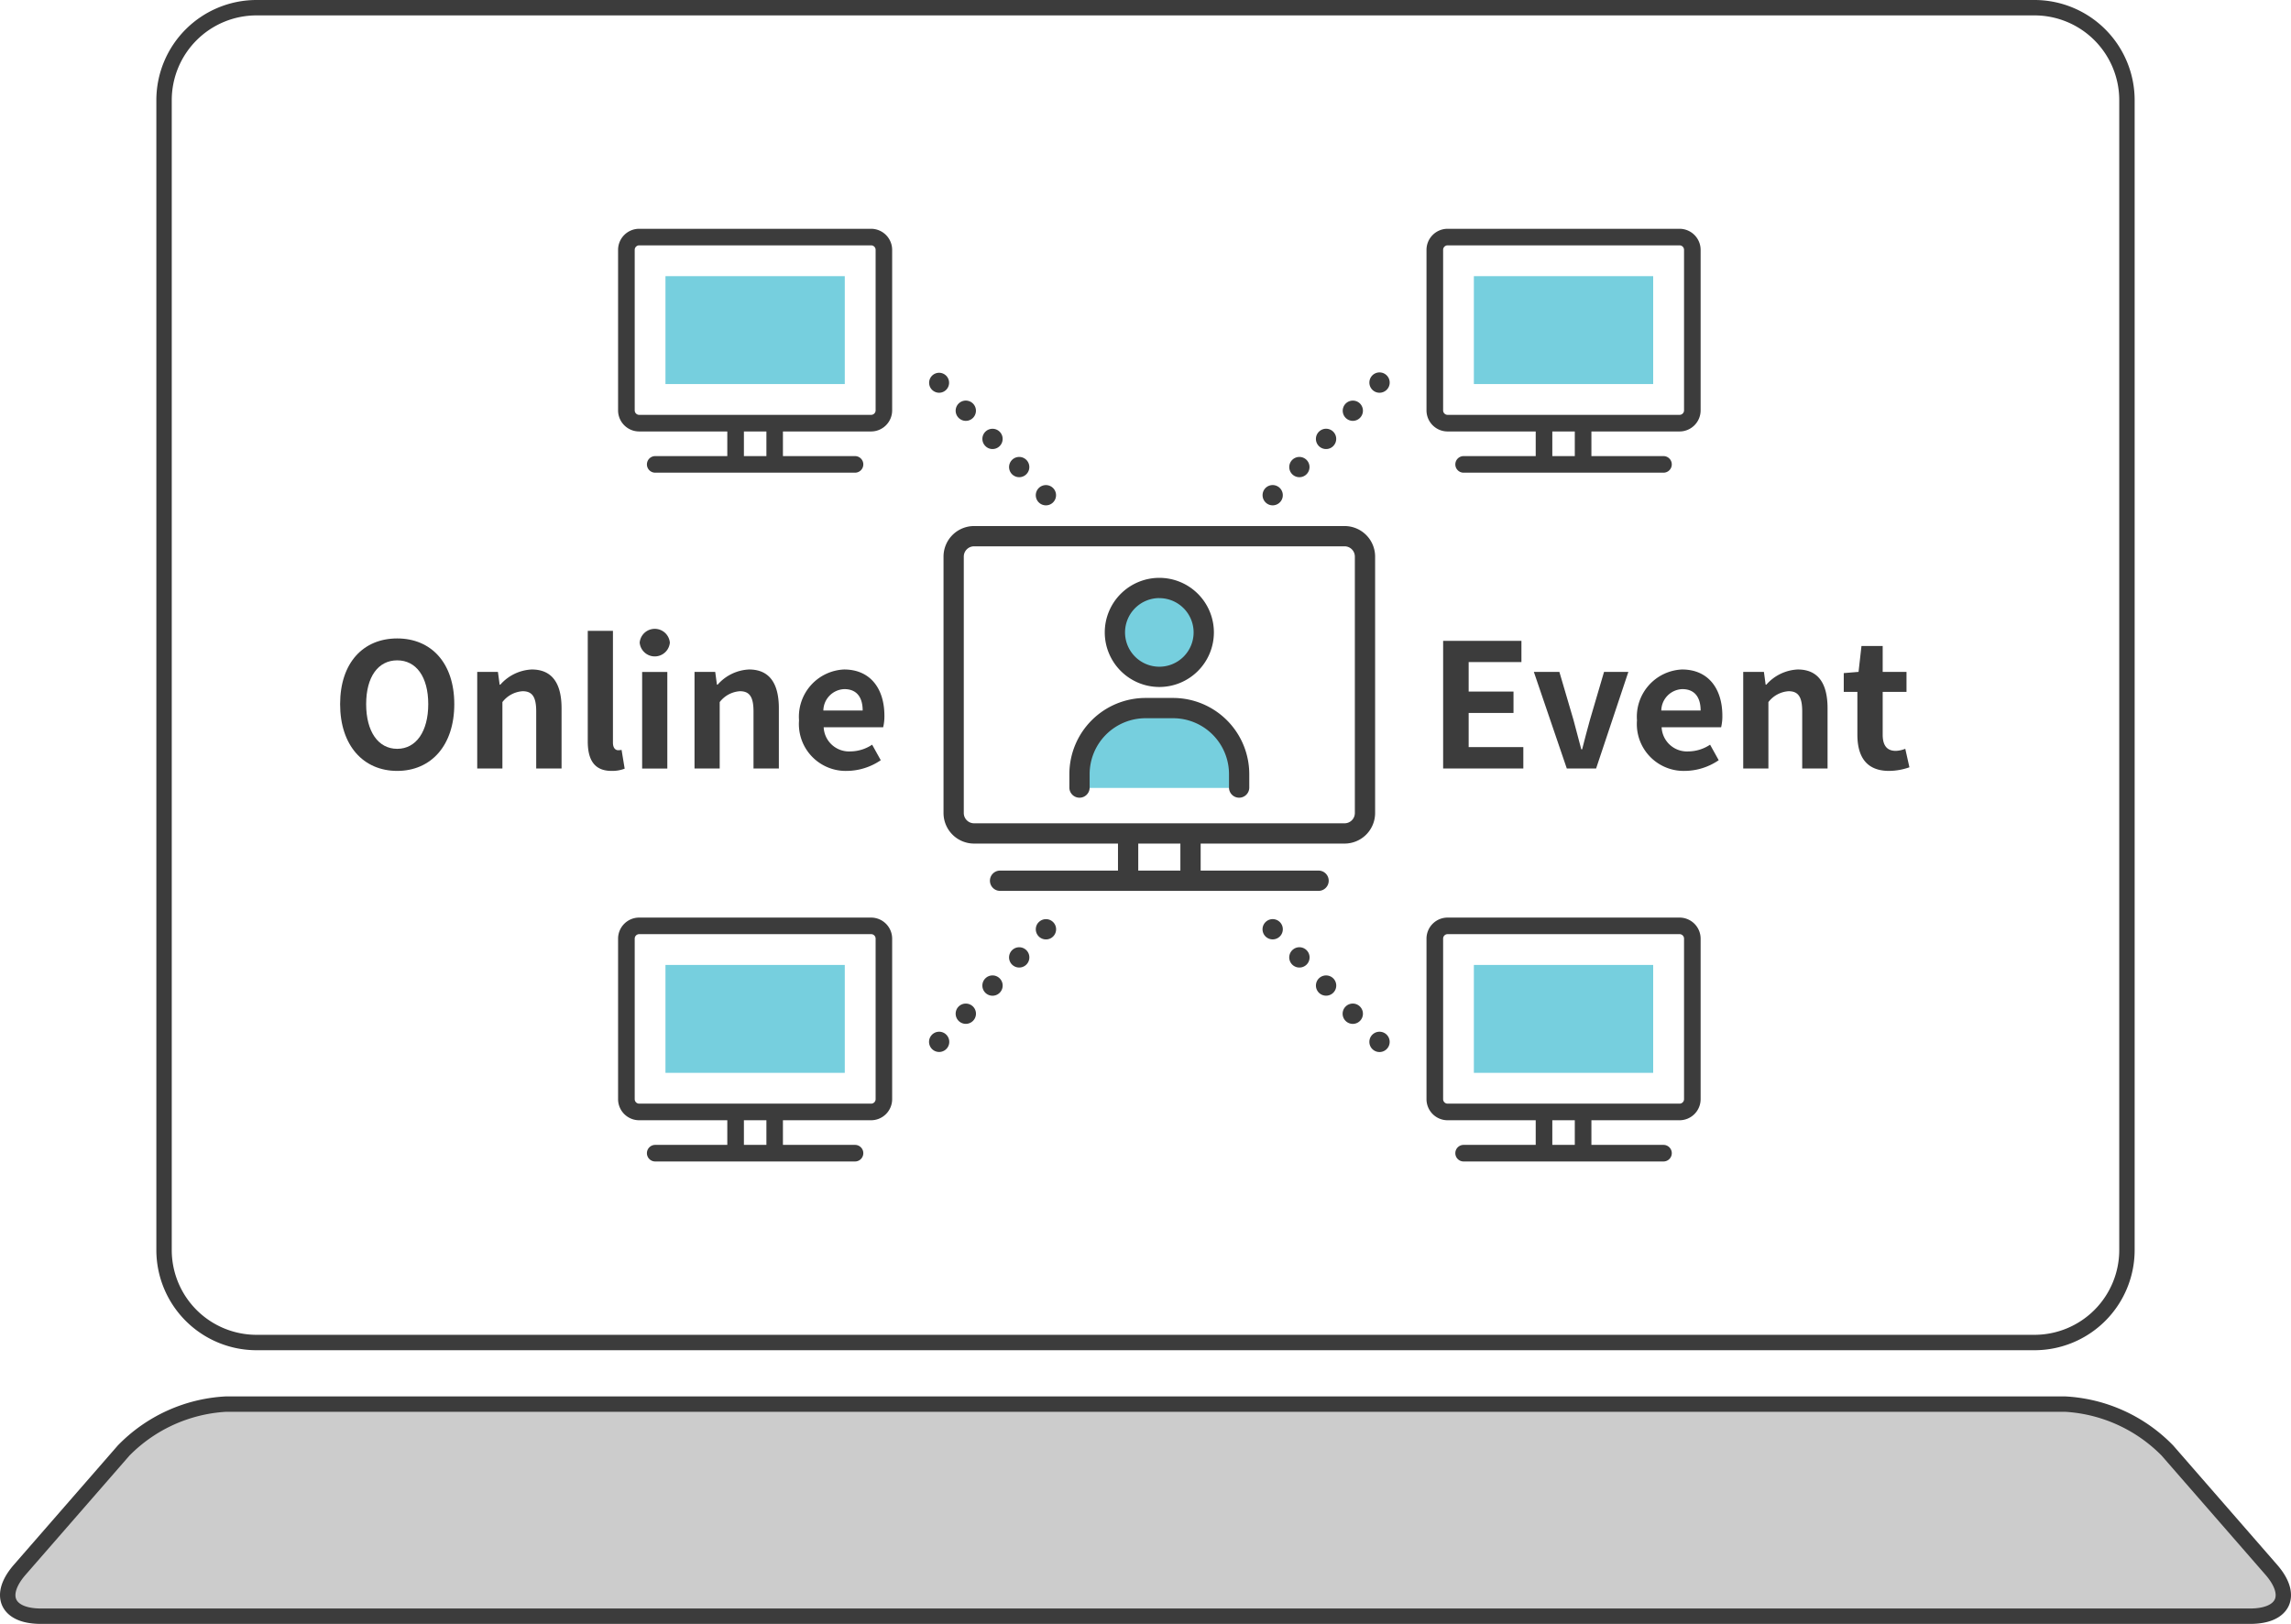 <svg xmlns="http://www.w3.org/2000/svg" width="185.973" height="131.81" viewBox="0 0 185.973 131.81">
  <g id="グループ_856" data-name="グループ 856" transform="translate(-1923.361 -2526.739)">
    <path id="パス_2572" data-name="パス 2572" d="M2099.3,2644.479a12.545,12.545,0,0,0-8.284-3.77h-149.34a12.55,12.55,0,0,0-8.285,3.77l-8.43,9.674c-1.807,2.073-1.035,3.77,1.715,3.77h179.34c2.75,0,3.521-1.7,1.715-3.77Z" fill="#ccc"/>
    <path id="パス_2573" data-name="パス 2573" d="M1941.678,2640.084h149.34a13.155,13.155,0,0,1,8.755,3.985l8.431,9.674c1.409,1.617,1.2,2.782.949,3.332s-.991,1.473-3.135,1.473h-179.34c-2.145,0-2.885-.923-3.135-1.474s-.46-1.715.949-3.332l8.43-9.674a13.162,13.162,0,0,1,8.756-3.984Zm164.34,17.214c1.039,0,1.786-.277,2-.741s-.07-1.209-.753-1.993l-8.431-9.674a11.993,11.993,0,0,0-7.813-3.556h-149.34a12,12,0,0,0-7.814,3.556l-8.43,9.674c-.683.784-.965,1.529-.754,1.993s.958.741,2,.741Z" fill="#3c3c3c"/>
    <path id="長方形_642" data-name="長方形 642" d="M7.5-.625H151.839A8.134,8.134,0,0,1,159.964,7.5v93.345a8.134,8.134,0,0,1-8.125,8.125H7.5a8.134,8.134,0,0,1-8.125-8.125V7.5A8.134,8.134,0,0,1,7.5-.625ZM151.839,107.72a6.883,6.883,0,0,0,6.875-6.875V7.5A6.883,6.883,0,0,0,151.839.625H7.5A6.883,6.883,0,0,0,.625,7.5v93.345A6.883,6.883,0,0,0,7.5,107.72Z" transform="translate(1936.678 2527.364)" fill="#3c3c3c"/>
    <g id="グループ_853" data-name="グループ 853">
      <g id="グループ_851" data-name="グループ 851">
        <g id="グループ_850" data-name="グループ 850">
          <circle id="楕円形_177" data-name="楕円形 177" cx="3.605" cy="3.605" r="3.605" transform="translate(2013.864 2574.462)" fill="#76cfde"/>
        </g>
        <path id="パス_2574" data-name="パス 2574" d="M2010.99,2590.693v-1.122a5.358,5.358,0,0,1,5.358-5.358h2.243a5.358,5.358,0,0,1,5.358,5.358v1.122Z" fill="#76cfde"/>
      </g>
      <g id="グループ_852" data-name="グループ 852">
        <path id="パス_2575" data-name="パス 2575" d="M2017.469,2582.5a4.429,4.429,0,1,0-4.428-4.429A4.434,4.434,0,0,0,2017.469,2582.5Zm0-7.211a2.783,2.783,0,1,1-2.782,2.782A2.785,2.785,0,0,1,2017.469,2575.285Z" fill="#3c3c3c"/>
        <path id="パス_2576" data-name="パス 2576" d="M2018.591,2583.391h-2.243a6.187,6.187,0,0,0-6.18,6.18v1.122a.823.823,0,0,0,1.645,0v-1.122a4.54,4.54,0,0,1,4.535-4.535h2.243a4.54,4.54,0,0,1,4.535,4.535v1.122a.823.823,0,0,0,1.645,0v-1.122A6.187,6.187,0,0,0,2018.591,2583.391Z" fill="#3c3c3c"/>
        <path id="パス_2577" data-name="パス 2577" d="M2034.987,2571.917a2.482,2.482,0,0,0-2.479-2.48h-30.077a2.482,2.482,0,0,0-2.479,2.48v20.814a2.482,2.482,0,0,0,2.479,2.48h11.683v2.193h-9.6a.823.823,0,0,0,0,1.645h25.911a.823.823,0,0,0,0-1.645h-9.6v-2.193h11.683a2.482,2.482,0,0,0,2.479-2.48Zm-15.808,25.487h-3.42v-2.193h3.42Zm14.163-4.673a.835.835,0,0,1-.834.834h-30.077a.835.835,0,0,1-.834-.834v-20.814a.835.835,0,0,1,.834-.834h30.077a.835.835,0,0,1,.834.834Z" fill="#3c3c3c"/>
        <path id="パス_2578" data-name="パス 2578" d="M2001.764,2560.9a.823.823,0,1,0-.57-1.42.817.817,0,0,0-.03,1.16A.827.827,0,0,0,2001.764,2560.9Z" fill="#3c3c3c"/>
        <path id="パス_2579" data-name="パス 2579" d="M1999.594,2558.617a.8.8,0,0,0,.565-.23.81.81,0,1,0-.565.23Z" fill="#3c3c3c"/>
        <path id="パス_2580" data-name="パス 2580" d="M2003.929,2563.187a.819.819,0,0,0,.565-.225.822.822,0,1,0-1.13-1.195.817.817,0,0,0-.03,1.16A.8.8,0,0,0,2003.929,2563.187Z" fill="#3c3c3c"/>
        <path id="パス_2581" data-name="パス 2581" d="M2008.264,2567.757a.811.811,0,0,0,.565-.225.822.822,0,1,0-.565.225Z" fill="#3c3c3c"/>
        <path id="パス_2582" data-name="パス 2582" d="M2006.1,2565.472a.822.822,0,1,0-.6-.255A.828.828,0,0,0,2006.1,2565.472Z" fill="#3c3c3c"/>
        <path id="パス_2583" data-name="パス 2583" d="M2033.179,2560.9a.825.825,0,0,0,.565-1.42.822.822,0,1,0-.565,1.42Z" fill="#3c3c3c"/>
        <path id="パス_2584" data-name="パス 2584" d="M2028.839,2565.472a.815.815,0,0,0,.6-.26.822.822,0,1,0-.6.26Z" fill="#3c3c3c"/>
        <path id="パス_2585" data-name="パス 2585" d="M2026.674,2567.757a.823.823,0,1,0-.6-1.39.828.828,0,0,0,.035,1.165A.811.811,0,0,0,2026.674,2567.757Z" fill="#3c3c3c"/>
        <path id="パス_2586" data-name="パス 2586" d="M2031.009,2563.187a.8.8,0,0,0,.595-.26.822.822,0,0,0-1.195-1.13.822.822,0,0,0,.6,1.39Z" fill="#3c3c3c"/>
        <path id="パス_2587" data-name="パス 2587" d="M2034.744,2557.227a.827.827,0,0,0,.035,1.165.811.811,0,0,0,.565.225.825.825,0,1,0-.6-1.39Z" fill="#3c3c3c"/>
        <path id="パス_2588" data-name="パス 2588" d="M2007.669,2601.6a.823.823,0,0,0,.6,1.39.81.81,0,0,0,.595-.255.822.822,0,1,0-1.19-1.135Z" fill="#3c3c3c"/>
        <path id="パス_2589" data-name="パス 2589" d="M2005.5,2603.882a.822.822,0,0,0,.6,1.39.823.823,0,1,0-.6-1.39Z" fill="#3c3c3c"/>
        <path id="パス_2590" data-name="パス 2590" d="M2003.334,2606.167a.824.824,0,1,0,1.16-.03A.823.823,0,0,0,2003.334,2606.167Z" fill="#3c3c3c"/>
        <path id="パス_2591" data-name="パス 2591" d="M1999,2610.742a.821.821,0,1,0,1.16-.035A.817.817,0,0,0,1999,2610.742Z" fill="#3c3c3c"/>
        <path id="パス_2592" data-name="パス 2592" d="M2001.164,2608.452a.824.824,0,1,0,1.165-.03A.832.832,0,0,0,2001.164,2608.452Z" fill="#3c3c3c"/>
        <path id="パス_2593" data-name="パス 2593" d="M2030.439,2606.137a.823.823,0,0,0,.57,1.42.822.822,0,0,0,.595-1.39A.832.832,0,0,0,2030.439,2606.137Z" fill="#3c3c3c"/>
        <path id="パス_2594" data-name="パス 2594" d="M2032.609,2608.422a.824.824,0,1,0,1.165.035A.823.823,0,0,0,2032.609,2608.422Z" fill="#3c3c3c"/>
        <path id="パス_2595" data-name="パス 2595" d="M2028.274,2603.852a.822.822,0,0,0,.565,1.42.822.822,0,0,0,.6-1.39A.823.823,0,0,0,2028.274,2603.852Z" fill="#3c3c3c"/>
        <path id="パス_2596" data-name="パス 2596" d="M2034.779,2610.707a.822.822,0,1,0,1.13,1.2.822.822,0,0,0-1.13-1.2Z" fill="#3c3c3c"/>
        <path id="パス_2597" data-name="パス 2597" d="M2026.109,2601.567a.82.82,0,0,0,.565,1.42.822.822,0,1,0-.565-1.42Z" fill="#3c3c3c"/>
        <path id="パス_2598" data-name="パス 2598" d="M1976.548,2565.106a.673.673,0,1,1,0-1.346h5.852v-2h-7.156a1.712,1.712,0,0,1-1.71-1.71v-13.03a1.712,1.712,0,0,1,1.71-1.71h18.827a1.713,1.713,0,0,1,1.711,1.71v13.03a1.713,1.713,0,0,1-1.711,1.71h-7.155v2h5.852a.673.673,0,1,1,0,1.346Zm7.2-1.346h1.826v-2h-1.826Zm-8.5-17.106a.365.365,0,0,0-.364.364v13.03a.364.364,0,0,0,.364.364h18.827a.365.365,0,0,0,.365-.364v-13.03a.366.366,0,0,0-.365-.364Z" fill="#3c3c3c"/>
        <path id="パス_2599" data-name="パス 2599" d="M2042.171,2565.106a.673.673,0,1,1,0-1.346h5.852v-2h-7.156a1.712,1.712,0,0,1-1.709-1.71v-13.03a1.712,1.712,0,0,1,1.709-1.71H2059.7a1.712,1.712,0,0,1,1.71,1.71v13.03a1.712,1.712,0,0,1-1.71,1.71h-7.156v2h5.852a.673.673,0,0,1,0,1.346Zm7.2-1.346h1.825v-2h-1.825Zm-8.5-17.106a.365.365,0,0,0-.364.364v13.03a.364.364,0,0,0,.364.364H2059.7a.364.364,0,0,0,.364-.364v-13.03a.365.365,0,0,0-.364-.364Z" fill="#3c3c3c"/>
        <path id="パス_2600" data-name="パス 2600" d="M1976.548,2621.014a.673.673,0,1,1,0-1.346h5.852v-2h-7.156a1.712,1.712,0,0,1-1.71-1.71v-13.03a1.712,1.712,0,0,1,1.71-1.71h18.827a1.713,1.713,0,0,1,1.711,1.71v13.03a1.713,1.713,0,0,1-1.711,1.71h-7.155v2h5.852a.673.673,0,1,1,0,1.346Zm7.2-1.346h1.826v-2h-1.826Zm-8.5-17.106a.364.364,0,0,0-.364.364v13.03a.364.364,0,0,0,.364.364h18.827a.365.365,0,0,0,.365-.364v-13.03a.365.365,0,0,0-.365-.364Z" fill="#3c3c3c"/>
        <path id="パス_2601" data-name="パス 2601" d="M2042.171,2621.014a.673.673,0,1,1,0-1.346h5.852v-2h-7.156a1.712,1.712,0,0,1-1.709-1.71v-13.03a1.712,1.712,0,0,1,1.709-1.71H2059.7a1.712,1.712,0,0,1,1.71,1.71v13.03a1.712,1.712,0,0,1-1.71,1.71h-7.156v2h5.852a.673.673,0,0,1,0,1.346Zm7.2-1.346h1.825v-2h-1.825Zm-8.5-17.106a.364.364,0,0,0-.364.364v13.03a.364.364,0,0,0,.364.364H2059.7a.364.364,0,0,0,.364-.364v-13.03a.364.364,0,0,0-.364-.364Z" fill="#3c3c3c"/>
      </g>
    </g>
    <g id="Open" style="isolation: isolate">
      <g id="グループ_854" data-name="グループ 854" style="isolation: isolate">
        <path id="パス_2602" data-name="パス 2602" d="M1950.97,2583.894c0-3.374,1.89-5.334,4.634-5.334s4.634,1.974,4.634,5.334-1.89,5.418-4.634,5.418S1950.97,2587.254,1950.97,2583.894Zm7.154,0c0-2.226-.98-3.556-2.52-3.556s-2.52,1.33-2.52,3.556.98,3.626,2.52,3.626S1958.124,2586.106,1958.124,2583.894Z" fill="#3c3c3c"/>
        <path id="パス_2603" data-name="パス 2603" d="M1962.1,2581.276h1.68l.14,1.036h.056a3.613,3.613,0,0,1,2.548-1.232c1.694,0,2.422,1.176,2.422,3.15v4.886h-2.058v-4.634c0-1.2-.336-1.638-1.106-1.638a2.253,2.253,0,0,0-1.638.882v5.39H1962.1Z" fill="#3c3c3c"/>
        <path id="パス_2604" data-name="パス 2604" d="M1971.073,2586.918v-8.974h2.044v9.072c0,.462.224.616.42.616a1.157,1.157,0,0,0,.28-.028l.252,1.526a2.794,2.794,0,0,1-1.064.182C1971.577,2589.312,1971.073,2588.374,1971.073,2586.918Z" fill="#3c3c3c"/>
        <path id="パス_2605" data-name="パス 2605" d="M1975.287,2578.9a1.23,1.23,0,0,1,2.45,0,1.23,1.23,0,0,1-2.45,0Zm.2,2.38h2.044v7.84h-2.044Z" fill="#3c3c3c"/>
        <path id="パス_2606" data-name="パス 2606" d="M1979.739,2581.276h1.68l.14,1.036h.056a3.613,3.613,0,0,1,2.548-1.232c1.694,0,2.422,1.176,2.422,3.15v4.886h-2.058v-4.634c0-1.2-.336-1.638-1.106-1.638a2.253,2.253,0,0,0-1.638.882v5.39h-2.044Z" fill="#3c3c3c"/>
        <path id="パス_2607" data-name="パス 2607" d="M1988.223,2585.21a3.838,3.838,0,0,1,3.654-4.13c2.156,0,3.276,1.582,3.276,3.752a3.831,3.831,0,0,1-.1.938h-4.83a2.06,2.06,0,0,0,2.17,1.96,3.233,3.233,0,0,0,1.764-.546l.7,1.26a4.946,4.946,0,0,1-2.744.868A3.8,3.8,0,0,1,1988.223,2585.21Zm5.166-.8c0-1.064-.476-1.736-1.484-1.736a1.767,1.767,0,0,0-1.708,1.736Z" fill="#3c3c3c"/>
      </g>
    </g>
    <g id="Open-2" data-name="Open" style="isolation: isolate">
      <g id="グループ_855" data-name="グループ 855" style="isolation: isolate">
        <path id="パス_2608" data-name="パス 2608" d="M2040.508,2578.756h6.356v1.722h-4.284v2.394h3.64v1.736h-3.64v2.772h4.438v1.736h-6.51Z" fill="#3c3c3c"/>
        <path id="パス_2609" data-name="パス 2609" d="M2047.872,2581.276h2.072l1.148,3.906c.2.77.42,1.582.63,2.38h.07c.2-.8.42-1.61.63-2.38l1.148-3.906h1.974l-2.618,7.84h-2.38Z" fill="#3c3c3c"/>
        <path id="パス_2610" data-name="パス 2610" d="M2056.244,2585.21a3.838,3.838,0,0,1,3.654-4.13c2.156,0,3.276,1.582,3.276,3.752a3.817,3.817,0,0,1-.1.938h-4.83a2.06,2.06,0,0,0,2.17,1.96,3.232,3.232,0,0,0,1.764-.546l.7,1.26a4.945,4.945,0,0,1-2.744.868A3.8,3.8,0,0,1,2056.244,2585.21Zm5.166-.8c0-1.064-.476-1.736-1.484-1.736a1.768,1.768,0,0,0-1.708,1.736Z" fill="#3c3c3c"/>
        <path id="パス_2611" data-name="パス 2611" d="M2064.868,2581.276h1.68l.14,1.036h.056a3.613,3.613,0,0,1,2.548-1.232c1.694,0,2.422,1.176,2.422,3.15v4.886h-2.058v-4.634c0-1.2-.336-1.638-1.106-1.638a2.252,2.252,0,0,0-1.638.882v5.39h-2.044Z" fill="#3c3c3c"/>
        <path id="パス_2612" data-name="パス 2612" d="M2074.135,2586.372V2582.9h-1.106v-1.526l1.2-.1.238-2.1h1.722v2.1h1.933v1.624h-1.933v3.472c0,.9.364,1.316,1.064,1.316a2.292,2.292,0,0,0,.77-.168l.336,1.5a5.063,5.063,0,0,1-1.651.294C2074.849,2589.312,2074.135,2588.136,2074.135,2586.372Z" fill="#3c3c3c"/>
      </g>
    </g>
    <rect id="長方形_643" data-name="長方形 643" width="14.556" height="8.758" transform="translate(1977.38 2549.154)" fill="#76cfde"/>
    <rect id="長方形_644" data-name="長方形 644" width="14.556" height="8.758" transform="translate(2043.003 2549.154)" fill="#76cfde"/>
    <rect id="長方形_645" data-name="長方形 645" width="14.556" height="8.758" transform="translate(1977.38 2605.062)" fill="#76cfde"/>
    <rect id="長方形_646" data-name="長方形 646" width="14.556" height="8.758" transform="translate(2043.003 2605.062)" fill="#76cfde"/>
  </g>
</svg>
